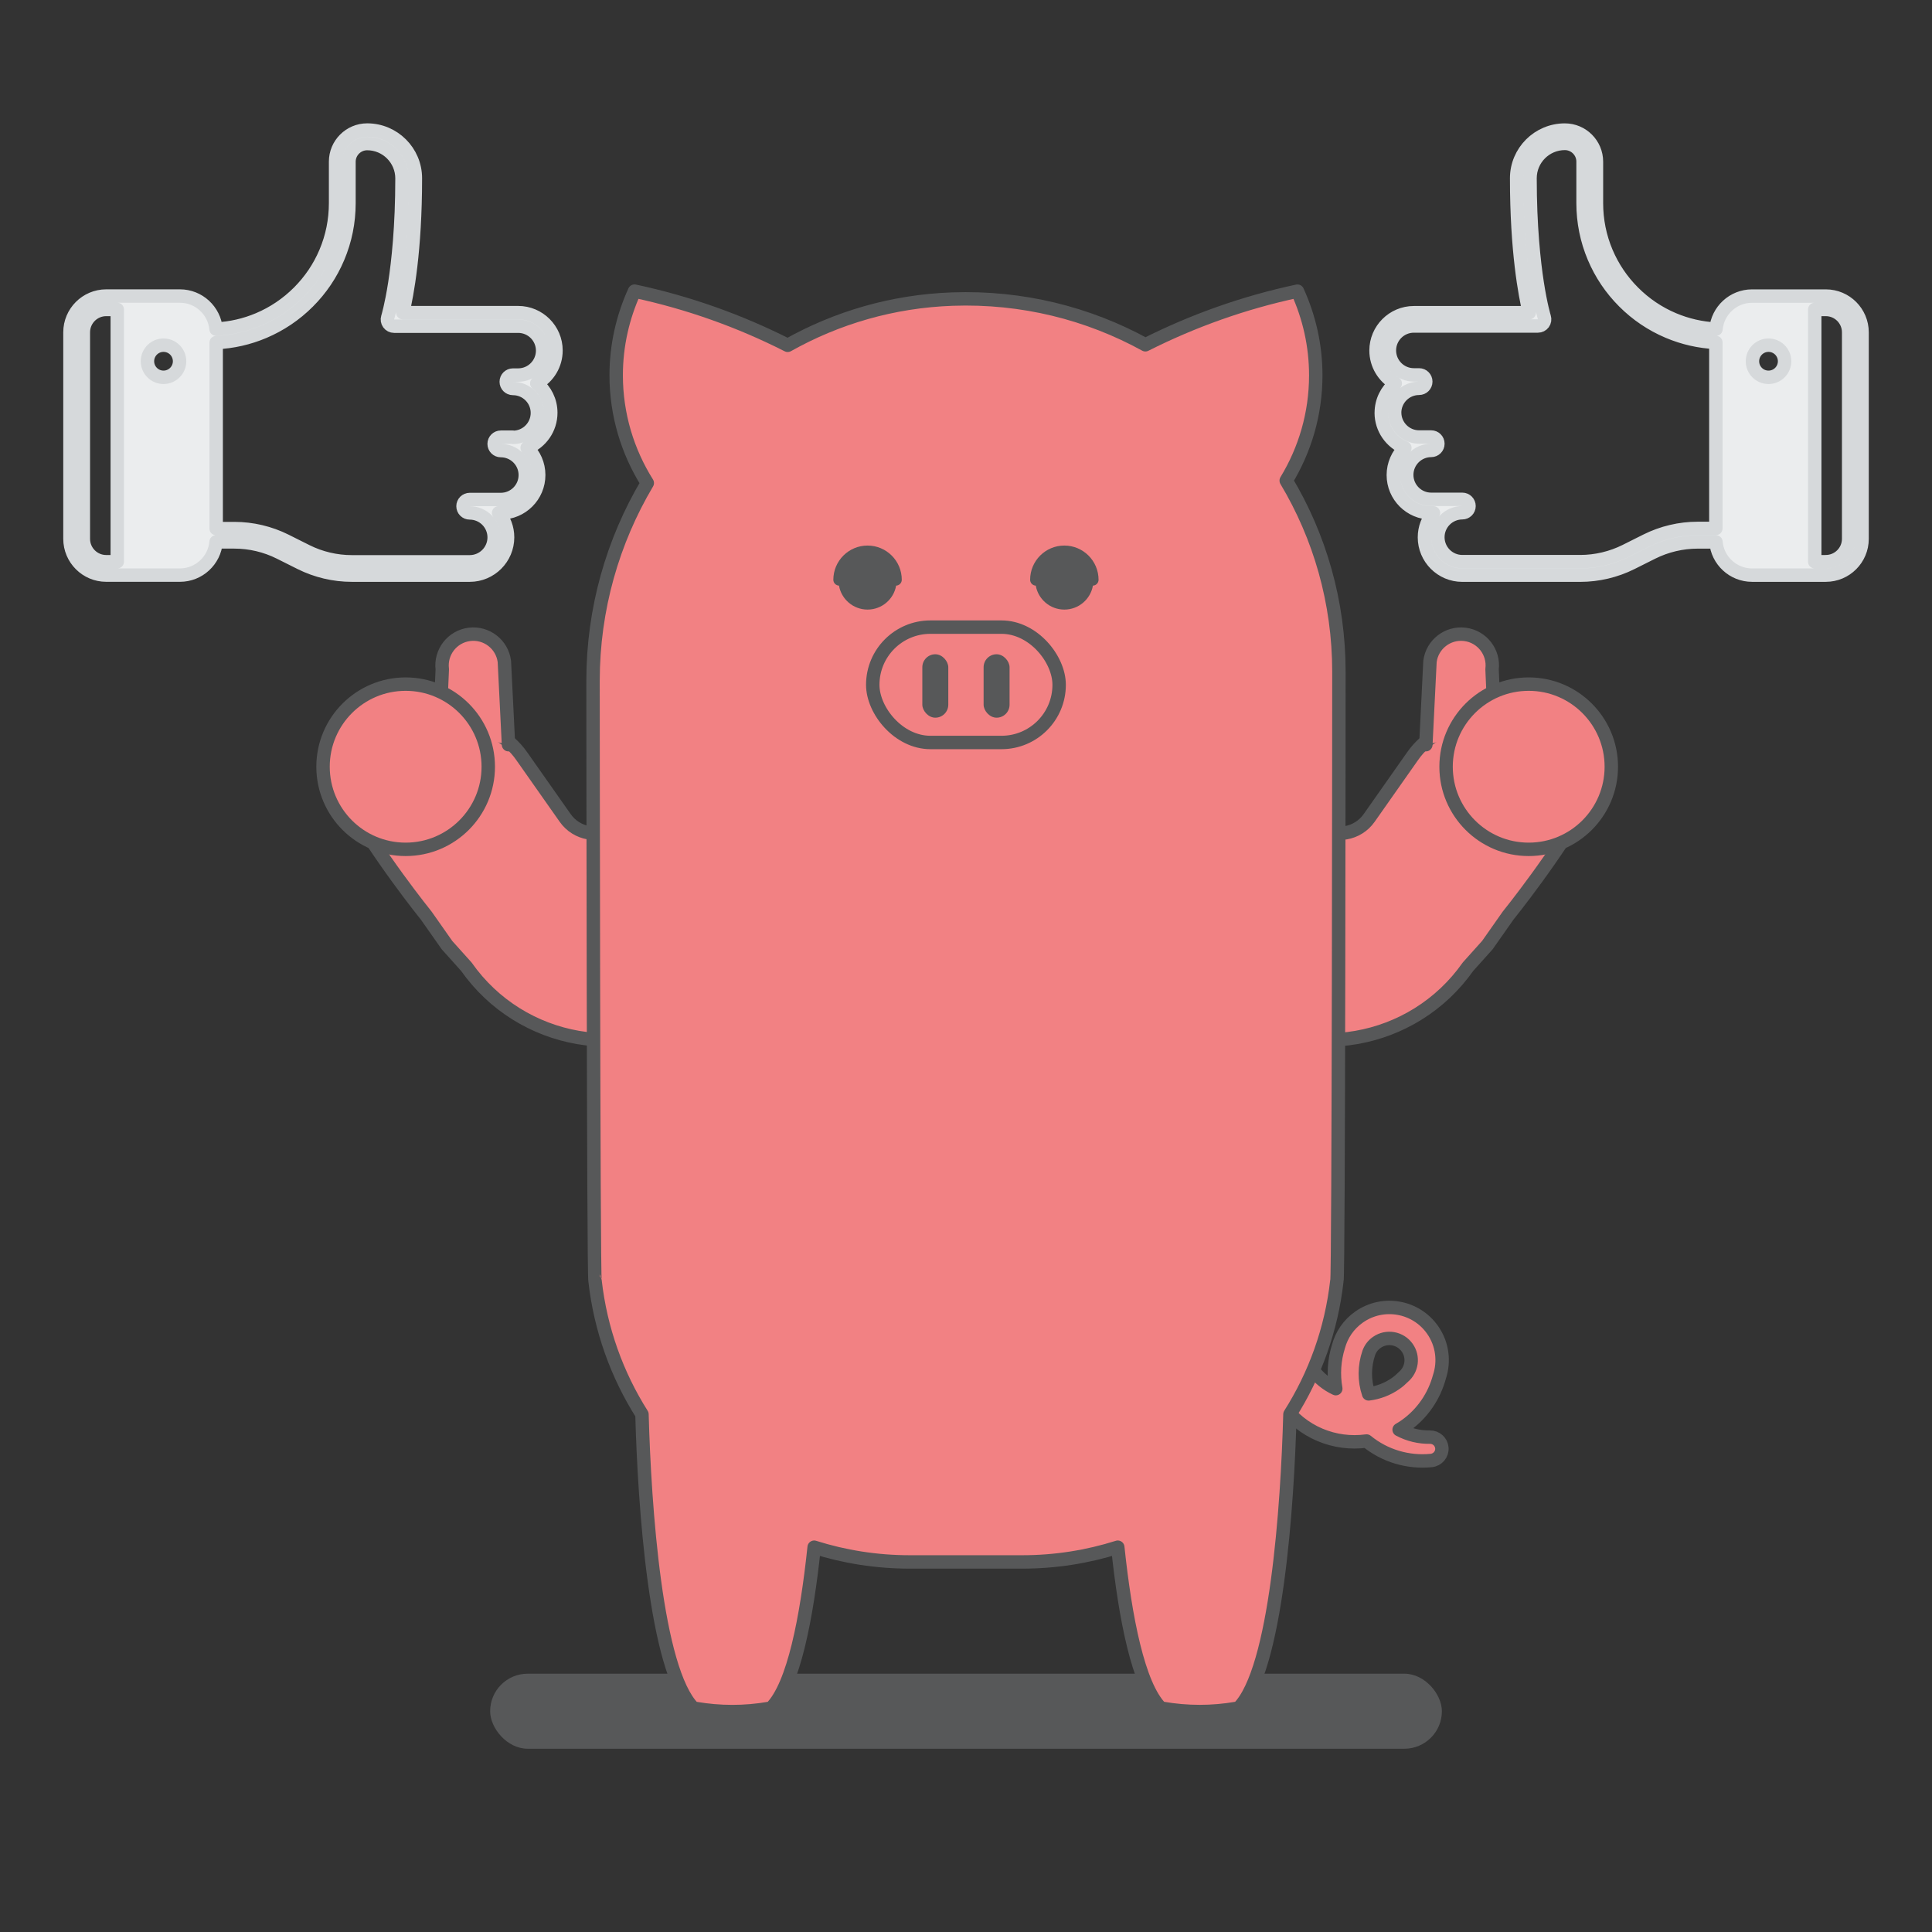 <?xml version="1.0" encoding="UTF-8"?><svg xmlns="http://www.w3.org/2000/svg" viewBox="0 0 576 576"><rect x="0" y="0" width="576" height="576" fill="#333333" stroke="none"/><defs><style>.cls-1{fill:#575859;stroke-width:0px;}.cls-2{fill:#f28183;stroke:#575859;}.cls-2,.cls-3{stroke-linecap:round;stroke-linejoin:round;stroke-width:4px;}.cls-3{fill:#ebedee;stroke:#d6d9db;}</style></defs><g id="BGs"><path class="cls-3" d="M160.03,114.31c3.42-1.94,5.73-5.61,5.73-9.82,0-6.22-5.06-11.28-11.28-11.28h-34.4c1.26-5.24,3.76-18.42,3.76-40.07,0-7.92-6.45-14.37-14.37-14.37-5.19,0-9.42,4.23-9.42,9.42v12.37c0,5.08-.99,10-2.95,14.64-1.89,4.48-4.61,8.5-8.06,11.95-3.45,3.45-7.48,6.17-11.95,8.06-4.04,1.71-8.3,2.68-12.68,2.9-.49-5.51-5.13-9.85-10.76-9.85h-21.98c-5.96,0-10.81,4.85-10.81,10.81v61.58c0,5.96,4.85,10.81,10.81,10.81h21.98c5.65,0,10.31-4.36,10.77-9.9,0,0,0,0,0,0h5.47c4.66,0,9.33,1.1,13.5,3.19l6.21,3.11c4.72,2.36,10,3.61,15.28,3.61h35.17c6.22,0,11.28-5.06,11.28-11.28,0-2.77-1.01-5.32-2.68-7.29h.68c6.22,0,11.28-5.06,11.28-11.28,0-3.18-1.32-6.06-3.45-8.11,4.13-1.68,7.05-5.73,7.05-10.46,0-3.52-1.63-6.68-4.17-8.75ZM48.75,102.91c2.65,0,4.79,2.15,4.79,4.79s-2.15,4.79-4.79,4.79-4.79-2.15-4.79-4.79,2.15-4.79,4.79-4.79ZM24.85,160.65v-61.58c0-3.76,3.06-6.81,6.81-6.81h3.3v75.21h-3.3c-3.76,0-6.81-3.06-6.81-6.81ZM152.92,130.34h-3.6c-1.1,0-2,.89-2,2s.89,2,2,2c4.02,0,7.29,3.27,7.29,7.29s-3.27,7.29-7.29,7.29h-9.28c-1.1,0-2,.89-2,2s.89,2,2,2c4.02,0,7.29,3.27,7.29,7.29s-3.27,7.29-7.29,7.29h-35.17c-4.66,0-9.33-1.1-13.5-3.19l-6.21-3.11c-4.72-2.36-10-3.61-15.28-3.61h-5.43v-55.45c4.91-.23,9.68-1.31,14.19-3.22,4.95-2.1,9.4-5.09,13.22-8.91,3.82-3.82,6.82-8.27,8.91-13.22,2.17-5.13,3.27-10.58,3.27-16.19v-12.37c0-2.99,2.44-5.43,5.43-5.43,5.72,0,10.38,4.66,10.38,10.38,0,14.41-1.16,24.92-2.13,31.2-1.05,6.8-2.12,10.24-2.13,10.27-.19.61-.08,1.27.29,1.78s.97.82,1.61.82h37c4.02,0,7.29,3.26,7.29,7.28s-3.27,7.29-7.29,7.29h-1.56c-1.1,0-2,.89-2,2s.89,2,2,2c4.02,0,7.29,3.27,7.29,7.29s-3.27,7.29-7.29,7.29Z"/><path class="cls-3" d="M411.8,123.06c0,4.72,2.92,8.78,7.05,10.46-2.12,2.05-3.45,4.93-3.45,8.11,0,6.22,5.06,11.28,11.28,11.28h.68c-1.67,1.97-2.68,4.51-2.68,7.29,0,6.22,5.06,11.28,11.28,11.28h35.17c5.28,0,10.56-1.25,15.28-3.61l6.21-3.11c4.17-2.08,8.84-3.19,13.5-3.19h5.47s0,0,0,0c.46,5.54,5.11,9.9,10.77,9.9h21.98c5.96,0,10.81-4.85,10.81-10.81v-61.58c0-5.96-4.85-10.81-10.81-10.81h-21.98c-5.64,0-10.28,4.34-10.76,9.85-4.39-.22-8.64-1.2-12.68-2.9-4.48-1.89-8.5-4.61-11.95-8.06-3.45-3.45-6.17-7.48-8.06-11.95-1.96-4.63-2.95-9.56-2.95-14.64v-12.37c0-5.19-4.23-9.42-9.42-9.42-7.92,0-14.37,6.45-14.37,14.37,0,21.66,2.51,34.83,3.76,40.08h-34.4c-6.22,0-11.28,5.06-11.28,11.27,0,4.2,2.31,7.88,5.73,9.82-2.54,2.07-4.17,5.22-4.17,8.75ZM532.05,107.7c0,2.65-2.15,4.79-4.79,4.79-2.65,0-4.79-2.15-4.79-4.79s2.15-4.79,4.79-4.79,4.79,2.15,4.79,4.79ZM544.34,167.47h-3.3v-75.21h3.3c3.76,0,6.81,3.06,6.81,6.81v61.58c0,3.76-3.06,6.81-6.81,6.81ZM415.79,123.06c0-4.02,3.27-7.29,7.29-7.29,1.1,0,2-.89,2-2s-.89-2-2-2h-1.56c-4.02,0-7.29-3.27-7.29-7.29s3.27-7.29,7.29-7.29h37c.64,0,1.23-.3,1.61-.81s.48-1.18.29-1.78c-.01-.03-1.08-3.47-2.13-10.27-.97-6.28-2.13-16.79-2.13-31.2,0-5.72,4.66-10.38,10.38-10.38,2.99,0,5.43,2.44,5.43,5.43v12.37c0,5.61,1.1,11.06,3.27,16.19,2.09,4.95,5.09,9.4,8.91,13.22,3.82,3.82,8.27,6.82,13.22,8.91,4.52,1.91,9.28,2.99,14.19,3.22v55.45h-5.43c-5.28,0-10.56,1.25-15.28,3.61l-6.21,3.11c-4.17,2.08-8.84,3.19-13.5,3.19h-35.17c-4.02,0-7.29-3.27-7.29-7.29s3.27-7.29,7.29-7.29c1.1,0,2-.89,2-2,0-1.1-.89-2-2-2h-9.28c-4.02,0-7.29-3.27-7.29-7.29s3.27-7.29,7.29-7.29c1.1,0,2-.89,2-2s-.89-2-2-2h-3.6c-4.02,0-7.29-3.27-7.29-7.29Z"/></g><g id="Shadow"><rect class="cls-1" x="146.13" y="498.99" width="283.75" height="22.37" rx="11.19" ry="11.19"/></g><g id="Layer_1"><path class="cls-2" d="M193.55,239.39l-10.09,7.09c-4.85,3.41-11.54,2.24-14.95-2.61l-12.91-18.36c-8.65-12.53-27.82-13.26-43.95-11.45-12.75,1.43-11.16,19.24-8.54,23.96,9.34,16.86,23.98,34.97,23.98,34.97l6.17,8.78,5.77,6.43c16.35,23.25,48.45,28.85,71.71,12.5l25.49-17.92"/><path class="cls-2" d="M131.09,217.35l.77-17.8c-.64-5.11,2.98-9.78,8.09-10.42h0c5.11-.64,9.78,2.98,10.42,8.09l1.23,24.8"/><circle class="cls-2" cx="120.94" cy="228.59" r="24.63"/><path class="cls-2" d="M383.15,239.39l10.09,7.09c4.85,3.41,11.54,2.24,14.95-2.61l12.91-18.36c8.65-12.53,27.82-13.26,43.95-11.45,12.75,1.43,11.16,19.24,8.54,23.96-9.34,16.86-23.98,34.97-23.98,34.97l-6.17,8.78-5.77,6.43c-16.35,23.25-48.45,28.85-71.71,12.5l-25.49-17.92"/><path class="cls-2" d="M445.61,217.35l-.77-17.8c.64-5.11-2.98-9.78-8.09-10.42h0c-5.11-.64-9.78,2.98-10.42,8.09l-1.23,24.8"/><circle class="cls-2" cx="455.76" cy="228.59" r="24.63"/><path class="cls-2" d="M380.63,415.93c.43.69,1.05,1.88,1.68,2.78,5.85,8.33,15.67,12.21,25.11,10.91,5.44,4.46,12.41,6.49,19.27,5.81,1.93-.19,3.36-1.87,3.18-3.8-.17-1.84-1.74-3.2-3.58-3.17-3.18.05-6.33-.72-9.16-2.22.61-.36,1.22-.72,1.81-1.14,5.21-3.66,8.65-8.89,10.2-14.59,1.52-4.57.95-9.77-2.03-14.02-4.99-7.11-14.81-8.83-21.92-3.83-3.13,2.2-5.21,5.33-6.14,8.76-1.27,4.05-1.56,8.37-.8,12.59-2.65-1.23-5.03-3.12-6.88-5.63h0M408.04,415.57c-1.36-4.02-1.29-8.34.06-12.26h0c.44-1.21,1.23-2.3,2.37-3.09,2.95-2.07,7.01-1.36,9.08,1.59,1.95,2.77,1.41,6.52-1.12,8.67-.71.71-1.45,1.38-2.3,1.97-2.49,1.75-5.27,2.77-8.09,3.12Z"/><path class="cls-2" d="M398.57,381.88c-1.63,14.51-6.54,28.02-13.99,39.77-.74,27.23-4.06,76.3-15.35,87.59-.06,0-.25.03-.52.08-7.31,1.28-14.79,1.27-22.1,0-.27-.05-.45-.07-.51-.07-6.74-6.74-10.64-26.97-12.85-47.97-9,2.85-18.58,4.39-28.52,4.39h-33.48c-9.94,0-19.52-1.54-28.52-4.39-2.21,21-6.1,41.23-12.85,47.97-.06,0-.25.03-.52.08-7.31,1.28-14.79,1.27-22.1,0-.27-.05-.45-.07-.51-.07-11.29-11.29-14.61-60.36-15.35-87.59-7.44-11.76-12.35-25.27-13.99-39.77-.5-.5-.6-178.97-.6-178.97,0-21.36,5.89-41.6,16.17-58.92-5.85-9.32-9.27-20.32-9.27-32.13,0-8.96,1.99-17.43,5.47-25.08,16.08,3.43,31.39,8.91,45.66,16.15,14.62-8.21,31.27-13.15,49.1-13.78,20.9-.74,40.57,4.29,57.54,13.62,14.18-7.15,29.37-12.58,45.33-15.98,3.48,7.65,5.47,16.13,5.47,25.08,0,11.5-3.24,22.23-8.81,31.39,9.97,16.67,15.71,36.16,15.71,57,0,0-.07,182.16-.6,181.63Z"/><path class="cls-1" d="M258.65,162.65c-5.62,0-10.2,4.57-10.2,10.2,0,.94.74,1.7,1.68,1.75.72,4.06,4.26,7.14,8.52,7.14s7.8-3.08,8.52-7.14c.93-.04,1.68-.8,1.68-1.75,0-5.62-4.57-10.2-10.2-10.2Z"/><path class="cls-1" d="M327.52,172.85c0-5.62-4.57-10.2-10.2-10.2s-10.2,4.57-10.2,10.2c0,.94.74,1.71,1.68,1.75.72,4.06,4.26,7.14,8.52,7.14s7.8-3.08,8.52-7.14c.93-.04,1.68-.8,1.68-1.75Z"/><rect class="cls-2" x="260.2" y="186.97" width="55.57" height="34.39" rx="17.19" ry="17.19"/><rect class="cls-1" x="274.98" y="195.06" width="7.74" height="18.91" rx="3.87" ry="3.87"/><rect class="cls-1" x="293.25" y="195.06" width="7.74" height="18.91" rx="3.87" ry="3.87"/></g></svg>